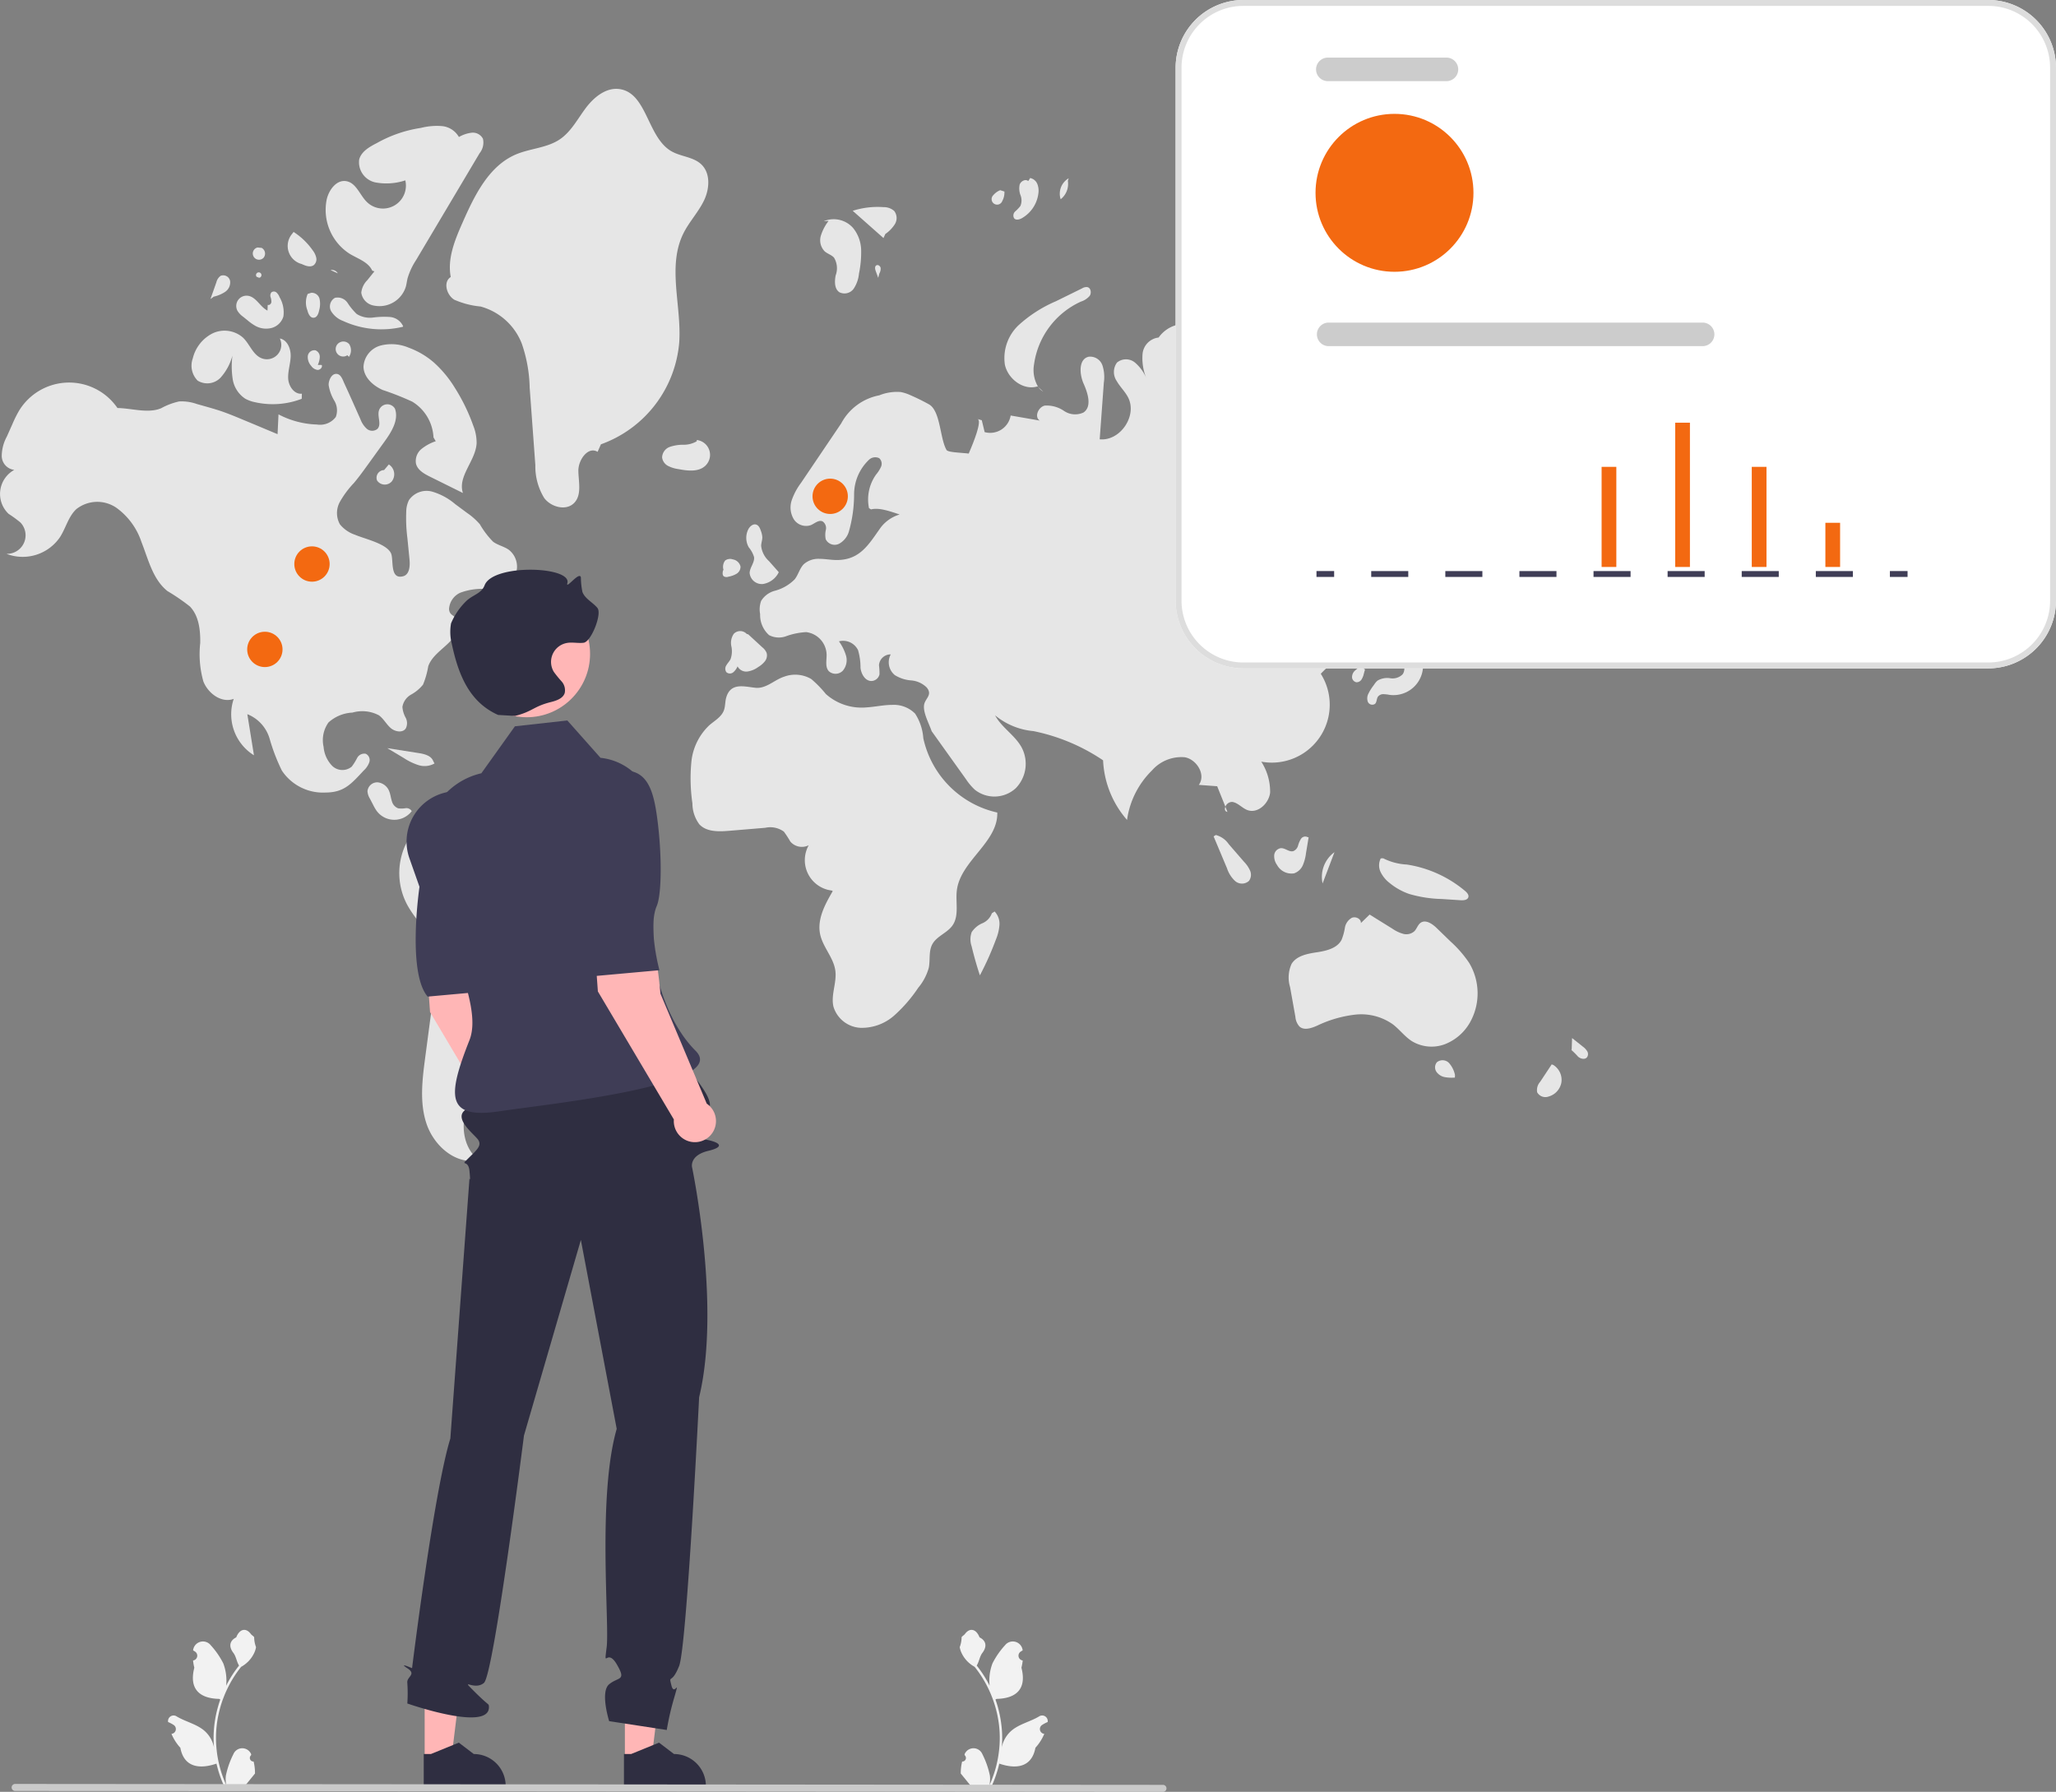 <svg xmlns="http://www.w3.org/2000/svg" width="270.786" height="235.999" viewBox="0 0 270.786 235.999">
  <rect x="0" y="0" width="270.786" height="235.999" fill="#808080" stroke="none"/>
  <g id="Login_svg" data-name="Login svg" transform="translate(0 0)">
    <path id="Path_5384" data-name="Path 5384" d="M577.134,716.61a.472.472,0,0,0,.342-.818l-.032-.128.013-.031a1.267,1.267,0,0,1,2.337.009,11.253,11.253,0,0,1,.988,2.816,3.748,3.748,0,0,1-.066,1.289,15.024,15.024,0,0,0,1.367-6.24,14.483,14.483,0,0,0-.09-1.618q-.074-.661-.207-1.312a15.2,15.2,0,0,0-3.014-6.441,4.045,4.045,0,0,1-1.682-1.745,3.086,3.086,0,0,1-.281-.843,3.809,3.809,0,0,0,.247-1.313c.114-.173.318-.259.443-.428.62-.841,1.474-.694,1.92.448.953.481.962,1.278.377,2.045-.372.488-.423,1.148-.749,1.67.034.043.068.085.1.128a15.3,15.3,0,0,1,1.6,2.529,6.358,6.358,0,0,1,.38-2.954,10.648,10.648,0,0,1,1.644-2.373,1.305,1.305,0,0,1,2.325.641l0,.034q-.134.075-.262.16a.64.64,0,0,0,.258,1.164l.013,0a6.364,6.364,0,0,1-.168.952c.769,2.976-.892,4.059-3.264,4.108-.052.027-.1.054-.156.079a15.607,15.607,0,0,1,.84,3.955,14.808,14.808,0,0,1-.011,2.391l0-.028a3.913,3.913,0,0,1,1.336-2.26c1.028-.844,2.48-1.155,3.589-1.834a.734.734,0,0,1,1.125.714l0,.03a4.3,4.3,0,0,0-.482.232q-.134.075-.262.16a.64.64,0,0,0,.258,1.164l.013,0,.027,0a6.372,6.372,0,0,1-1.172,1.835c-.481,2.6-2.548,2.844-4.758,2.088h0a15.607,15.607,0,0,1-1.049,3.061h-3.746c-.013-.042-.026-.085-.038-.126a4.253,4.253,0,0,0,1.036-.062l-.834-1.026-.018-.02-.424-.522h0a6.232,6.232,0,0,1,.183-1.588Z" transform="translate(-450.409 -484.606)" fill="#f2f2f2"/>
    <path id="Path_5385" data-name="Path 5385" d="M319.181,716.61a.472.472,0,0,1-.342-.818l.032-.128-.013-.031a1.267,1.267,0,0,0-2.337.009,11.25,11.25,0,0,0-.989,2.816,3.747,3.747,0,0,0,.066,1.289,15.025,15.025,0,0,1-1.367-6.24,14.505,14.505,0,0,1,.09-1.618q.074-.661.207-1.312a15.2,15.2,0,0,1,3.014-6.441,4.045,4.045,0,0,0,1.682-1.745,3.085,3.085,0,0,0,.281-.843,3.807,3.807,0,0,1-.247-1.313c-.114-.173-.318-.259-.443-.428-.62-.841-1.474-.694-1.92.448-.952.481-.962,1.278-.377,2.045.372.488.423,1.148.749,1.67-.034.043-.068.085-.1.128a15.293,15.293,0,0,0-1.6,2.529,6.359,6.359,0,0,0-.38-2.954,10.651,10.651,0,0,0-1.644-2.373,1.305,1.305,0,0,0-2.325.641l0,.034q.134.075.262.16a.64.64,0,0,1-.258,1.164l-.013,0a6.376,6.376,0,0,0,.168.952c-.769,2.976.892,4.059,3.264,4.108.052.027.1.054.156.079a15.613,15.613,0,0,0-.84,3.955,14.8,14.8,0,0,0,.011,2.391l0-.028a3.913,3.913,0,0,0-1.336-2.26c-1.028-.844-2.48-1.155-3.589-1.834a.734.734,0,0,0-1.125.714l0,.03a4.312,4.312,0,0,1,.482.232q.134.075.262.16a.64.64,0,0,1-.258,1.164l-.013,0-.027,0a6.371,6.371,0,0,0,1.172,1.835c.481,2.6,2.548,2.844,4.758,2.088h0a15.609,15.609,0,0,0,1.049,3.061h3.746c.013-.042.026-.085.038-.126a4.256,4.256,0,0,1-1.036-.062l.834-1.026.017-.02.424-.522h0a6.236,6.236,0,0,0-.183-1.588Z" transform="translate(-285.783 -484.606)" fill="#f2f2f2"/>
    <path id="Path_5386" data-name="Path 5386" d="M433.681,194.921c.758-1.526,1.969-2.793,2.71-4.327s.885-3.587-.349-4.761c-1.048-1-2.69-1.011-3.943-1.733-3.193-1.84-3.189-7.684-6.84-8.188-1.775-.246-3.381,1.086-4.454,2.521s-1.928,3.11-3.416,4.109c-1.684,1.13-3.862,1.18-5.733,1.965-3.586,1.505-5.466,5.376-7.038,8.934-1.013,2.292-2.049,4.764-1.579,7.225-1.021.636-.566,2.345.453,2.983a11.109,11.109,0,0,0,3.471.9,8.11,8.11,0,0,1,5.43,4.881,18.854,18.854,0,0,1,1.04,5.793l.748,10.23a7.95,7.95,0,0,0,1.18,4.338c.923,1.209,2.923,1.715,3.961.6.992-1.063.545-2.745.525-4.2s1.294-3.264,2.533-2.5l.437-.991a15.641,15.641,0,0,0,10.316-13.449C433.45,204.426,431.529,199.252,433.681,194.921Z" transform="translate(-343.673 -164.181)" fill="#e6e6e6"/>
    <path id="Path_5387" data-name="Path 5387" d="M481.435,298.538a1.97,1.97,0,0,0-1.13-3.39l0,.164a3.387,3.387,0,0,1-1.757.462,5.32,5.32,0,0,0-1.808.286,1.524,1.524,0,0,0-1,1.4,1.48,1.48,0,0,0,.8,1.111,4.371,4.371,0,0,0,1.357.412C479.113,299.213,480.536,299.386,481.435,298.538Z" transform="translate(-388.536 -237.197)" fill="#e6e6e6"/>
    <path id="Path_5388" data-name="Path 5388" d="M544.765,219.556a4.476,4.476,0,0,0,1.269-1.315,1.526,1.526,0,0,0-.1-1.722,2.045,2.045,0,0,0-1.384-.5,10.764,10.764,0,0,0-4.078.481l4.053,3.591Z" transform="translate(-428.165 -188.736)" fill="#e6e6e6"/>
    <path id="Path_5389" data-name="Path 5389" d="M531.238,225.224a2.694,2.694,0,0,1,.217,2.336c-.155.8-.174,1.8.513,2.232a1.491,1.491,0,0,0,1.866-.485,4.3,4.3,0,0,0,.69-1.975,13.8,13.8,0,0,0,.288-3.117,4.8,4.8,0,0,0-1.058-2.893,3.407,3.407,0,0,0-3.861-.9l.628-.031a6.128,6.128,0,0,0-1.021,1.96,2.081,2.081,0,0,0,.516,2.049C530.388,224.722,530.907,224.858,531.238,225.224Z" transform="translate(-421.394 -191.291)" fill="#e6e6e6"/>
    <path id="Path_5390" data-name="Path 5390" d="M611.857,206.6l.111-.344a2.353,2.353,0,0,0-1.058,2.766A2.571,2.571,0,0,0,611.857,206.6Z" transform="translate(-471.215 -182.779)" fill="#e6e6e6"/>
    <path id="Path_5391" data-name="Path 5391" d="M596.141,211.472a4.372,4.372,0,0,0,2.185-3.27,2.4,2.4,0,0,0-.141-1.249,1.291,1.291,0,0,0-.94-.776l-.254.4c-.365-.314-.977.009-1.13.465a2.489,2.489,0,0,0,.118,1.416,1.866,1.866,0,0,1-.022,1.4,5.05,5.05,0,0,1-.688.723.72.72,0,0,0-.131.906C595.376,211.763,595.824,211.648,596.141,211.472Z" transform="translate(-461.566 -182.729)" fill="#e6e6e6"/>
    <path id="Path_5392" data-name="Path 5392" d="M589.027,211.766a2.38,2.38,0,0,0,.3-1.284l-.556-.174a2.374,2.374,0,0,0-.918.664.724.724,0,1,0,1.178.794Z" transform="translate(-457.039 -185.258)" fill="#e6e6e6"/>
    <path id="Path_5393" data-name="Path 5393" d="M661.286,206.814l.151.128c.044-.009.086-.026.132-.032Z" transform="translate(-502.127 -183.119)" fill="#e6e6e6"/>
    <path id="Path_5394" data-name="Path 5394" d="M657.706,211.895l1.531-1.239a2.554,2.554,0,0,0,.68-.715,1.73,1.73,0,0,0-.123-1.665,4.581,4.581,0,0,0-1.047-1.132A1.893,1.893,0,0,0,657.3,209.2c.092.585.46,1.211.16,1.722-.117.2-.318.334-.453.522s-.178.486.007.624C657.222,212.221,657.506,212.056,657.706,211.895Z" transform="translate(-499.438 -183.321)" fill="#e6e6e6"/>
    <path id="Path_5395" data-name="Path 5395" d="M660.844,222.2a1.325,1.325,0,0,0,1.025-.4,9.051,9.051,0,0,0,1.772-1.946l-3.445,1.091.358.419C660.235,221.57,660.471,222.131,660.844,222.2Z" transform="translate(-501.46 -191.101)" fill="#e6e6e6"/>
    <path id="Path_5396" data-name="Path 5396" d="M670.109,227.636a.88.88,0,0,0,.909.555,1.314,1.314,0,0,0,.937-.6,1.746,1.746,0,0,0-1.372-2.724l.317.484C670.98,226.178,669.857,226.845,670.109,227.636Z" transform="translate(-507.506 -194.171)" fill="#e6e6e6"/>
    <path id="Path_5397" data-name="Path 5397" d="M726.756,250.918a1.791,1.791,0,0,0,2.149-.005,1.917,1.917,0,0,0,.115-2.809l-.587.327a1.493,1.493,0,0,0-2.034.4,1.628,1.628,0,0,0,.356,2.082Z" transform="translate(-541.85 -208.397)" fill="#e6e6e6"/>
    <path id="Path_5398" data-name="Path 5398" d="M742.149,254.445a1.738,1.738,0,0,0,1.192-1.211l-1.14-.15a2.525,2.525,0,0,0-1.078-.471.865.865,0,0,0-.939.553.937.937,0,0,0,.32.856A1.737,1.737,0,0,0,742.149,254.445Z" transform="translate(-550.423 -211.152)" fill="#e6e6e6"/>
    <path id="Path_5399" data-name="Path 5399" d="M733.126,262.29a.983.983,0,0,0,.657.824,1.065,1.065,0,0,0,1.182-.183.653.653,0,0,0-.237-1.035l-.855-.156C733.543,261.569,733.121,261.918,733.126,262.29Z" transform="translate(-546.109 -216.718)" fill="#e6e6e6"/>
    <path id="Path_5400" data-name="Path 5400" d="M604.138,277.78l-.662-.6A2.166,2.166,0,0,0,604.138,277.78Z" transform="translate(-466.735 -226.195)" fill="#e6e6e6"/>
    <path id="Path_5401" data-name="Path 5401" d="M591.992,253.427c.407,1.892,2.445,3.434,4.3,2.865l.1.089a4.337,4.337,0,0,1-.551-3.036A10.693,10.693,0,0,1,602,245.127a2.545,2.545,0,0,0,1.158-.754c.264-.386.165-1.047-.289-1.156a1.082,1.082,0,0,0-.705.163l-3.438,1.692a17.579,17.579,0,0,0-4.872,3.107A5.954,5.954,0,0,0,591.992,253.427Z" transform="translate(-459.645 -205.401)" fill="#e6e6e6"/>
    <path id="Path_5402" data-name="Path 5402" d="M410.727,426.961a42.219,42.219,0,0,0-10.424-5.447,13.722,13.722,0,0,0-7.11-.969,8.463,8.463,0,0,0-5.987,4.78,8.864,8.864,0,0,0,.29,7.683c1.1,2.054,2.994,3.69,3.629,5.93a11.607,11.607,0,0,1,.019,4.674l-1.263,9.54c-.383,2.9-.757,5.908.16,8.681s3.533,5.217,6.438,4.923l.576-.043c-1.922-1.307-2.461-4.013-1.889-6.266a17.2,17.2,0,0,1,3.443-6l12.626-16.395c1.7-2.211,3.5-4.944,2.6-7.583A7.775,7.775,0,0,0,410.727,426.961Z" transform="translate(-333.88 -313.871)" fill="#e6e6e6"/>
    <path id="Path_5403" data-name="Path 5403" d="M299.024,322.724a1.066,1.066,0,0,0-1.127.55,7.557,7.557,0,0,1-.711,1.143,1.927,1.927,0,0,1-2.557-.08,4.06,4.06,0,0,1-1.151-2.515,4.014,4.014,0,0,1,.644-3.22,5.041,5.041,0,0,1,3.156-1.3,4.659,4.659,0,0,1,3.487.359c.612.445.969,1.162,1.536,1.663s1.576.691,2,.066a1.537,1.537,0,0,0-.02-1.424,3.486,3.486,0,0,1-.423-1.41A2.281,2.281,0,0,1,305,314.931a5.266,5.266,0,0,0,1.572-1.311,11.235,11.235,0,0,0,.69-2.427c.684-1.929,3.124-2.787,3.835-4.706a1.815,1.815,0,0,0,.054-1.272c-.3-.764-1.1-.614-1.151-1.549a2.515,2.515,0,0,1,1.456-2.143,8.157,8.157,0,0,1,3.426-.5,4.91,4.91,0,0,0,3.272-.977,2.82,2.82,0,0,0-.3-4.2c-.636-.44-1.441-.592-2.06-1.056a11.427,11.427,0,0,1-1.737-2.292,8.814,8.814,0,0,0-1.7-1.506l-1.546-1.147a8.244,8.244,0,0,0-3.036-1.647,2.814,2.814,0,0,0-3.052,1.114,3.443,3.443,0,0,0-.358,1.449,20.865,20.865,0,0,0,.148,3.55l.281,2.842c.084.849-.006,1.969-.831,2.189-1.829.489-1.212-2.215-1.617-3.044-.621-1.268-3.473-1.877-4.693-2.405a4.373,4.373,0,0,1-2.025-1.385,3.052,3.052,0,0,1-.006-2.961,12.475,12.475,0,0,1,1.844-2.479c.677-.806,1.294-1.661,1.91-2.516l2.143-2.972c.916-1.271,1.879-2.821,1.359-4.3a1.157,1.157,0,0,0-2.116.255c-.228.8.38,1.816-.2,2.407a1.091,1.091,0,0,1-1.4-.026,3.181,3.181,0,0,1-.837-1.266c-.705-1.567-1.392-3.144-2.116-4.7-.229-.493-.468-1.337-1.161-1.253-.6.072-.927.95-.906,1.459a5.675,5.675,0,0,0,.753,2.076,2.471,2.471,0,0,1,.188,2.137,2.589,2.589,0,0,1-2.476.992,11.611,11.611,0,0,1-5.069-1.338l-.123,2.609-3.738-1.565-.726-.3c-1.051-.44-2.1-.88-3.186-1.238-.614-.2-1.237-.378-1.86-.554l-1.135-.32a5.958,5.958,0,0,0-2.33-.332,8.868,8.868,0,0,0-2.341.884c-1.715.744-3.933,0-5.771-.018a7.716,7.716,0,0,0-12.963.359,15.441,15.441,0,0,0-.862,1.732l-.748,1.676a5.425,5.425,0,0,0-.668,2.578,1.863,1.863,0,0,0,1.655,1.8,3.614,3.614,0,0,0-.76,5.784,16.933,16.933,0,0,1,1.556,1.136,2.44,2.44,0,0,1-1.833,4.137,5.942,5.942,0,0,0,7.063-2.212c.768-1.2,1.1-2.706,2.148-3.679a4.447,4.447,0,0,1,5.268-.175,9.091,9.091,0,0,1,3.3,4.495c.91,2.3,1.493,4.937,3.433,6.479a26.761,26.761,0,0,1,2.955,2.029c1.181,1.232,1.385,3.09,1.358,4.8a13.253,13.253,0,0,0,.411,5.065c.621,1.589,2.4,2.9,4,2.3a6.363,6.363,0,0,0,2.664,7.432l-.873-5.415a4.963,4.963,0,0,1,2.934,3.221,25.069,25.069,0,0,0,1.617,4.211,6.5,6.5,0,0,0,5.767,2.888c2.466-.008,3.4-1.184,5.028-2.916a2.652,2.652,0,0,0,.721-1.083A.911.911,0,0,0,299.024,322.724Z" transform="translate(-250.858 -223.449)" fill="#e6e6e6"/>
    <path id="Path_5404" data-name="Path 5404" d="M386.545,400.457l-4.136-.65,2.168,1.3a7.842,7.842,0,0,0,1.947.938,2.645,2.645,0,0,0,2.095-.221l-.176-.337C388.164,400.788,387.292,400.574,386.545,400.457Z" transform="translate(-331.396 -301.271)" fill="#e6e6e6"/>
    <path id="Path_5405" data-name="Path 5405" d="M381.478,415.229l.01-.024a.809.809,0,0,0-.822-.381,3.006,3.006,0,0,1-.961.016,1.364,1.364,0,0,1-.827-.94c-.137-.412-.178-.853-.334-1.259a1.847,1.847,0,0,0-1.493-1.218,1.29,1.29,0,0,0-1.388,1.165,2.155,2.155,0,0,0,.322.979l.446.858a5.77,5.77,0,0,0,.431.738,2.882,2.882,0,0,0,4.616.066Z" transform="translate(-327.265 -308.38)" fill="#e6e6e6"/>
    <path id="Path_5406" data-name="Path 5406" d="M364.74,205.369c1.05.619,2.364,1.045,2.863,2.157l.288.093-.942,1.17a2.715,2.715,0,0,0-.787,1.637,2,2,0,0,0,1.66,1.7,3.638,3.638,0,0,0,4.205-2.479c.1-.359.139-.732.225-1.094a8.9,8.9,0,0,1,1.127-2.421l8.362-14.068a2.239,2.239,0,0,0,.444-1.91,1.5,1.5,0,0,0-1.481-.795,4.4,4.4,0,0,0-1.686.567,2.872,2.872,0,0,0-2.247-1.44,8.481,8.481,0,0,0-2.757.24,16.975,16.975,0,0,0-5.785,1.987c-.98.5-2.059,1.108-2.344,2.169a2.716,2.716,0,0,0,2.076,3.01,7.9,7.9,0,0,0,4-.256,3.025,3.025,0,0,1-5.056,2.854c-.942-.917-1.4-2.509-2.7-2.746s-2.313,1.139-2.6,2.418a6.871,6.871,0,0,0,3.13,7.21Z" transform="translate(-318.578 -171.88)" fill="#e6e6e6"/>
    <path id="Path_5407" data-name="Path 5407" d="M388.768,273.306a24.719,24.719,0,0,0-2.432-4.99,14.909,14.909,0,0,0-2.764-3.331,10.68,10.68,0,0,0-3.343-1.958,5.779,5.779,0,0,0-3.714-.25,3.06,3.06,0,0,0-2.2,2.773c.027,1.4,1.249,2.49,2.524,3.064a37.626,37.626,0,0,1,3.894,1.537,5.836,5.836,0,0,1,2.8,4.711l.3.5a6.051,6.051,0,0,0-1.889,1.028,2.054,2.054,0,0,0-.717,1.93c.21.846,1.074,1.332,1.855,1.719l4.33,2.145c-.735-2.192,1.671-4.231,1.8-6.539A6.046,6.046,0,0,0,388.768,273.306Z" transform="translate(-326.44 -217.252)" fill="#e6e6e6"/>
    <path id="Path_5408" data-name="Path 5408" d="M316.75,264.6a2.42,2.42,0,0,0,3.024-.4,7.06,7.06,0,0,0,1.557-2.9,11.2,11.2,0,0,0,.037,3.119,3.778,3.778,0,0,0,1.644,2.555,4.429,4.429,0,0,0,1.265.461,10.652,10.652,0,0,0,6.18-.442l.018-.674c-.99.113-1.739-.973-1.8-1.967s.3-1.969.327-2.965-.448-2.16-1.429-2.337a1.9,1.9,0,0,1-2.411,2.6c-1.135-.461-1.547-1.844-2.424-2.7a3.679,3.679,0,0,0-4.037-.568,5.007,5.007,0,0,0-2.595,3.3A2.8,2.8,0,0,0,316.75,264.6Z" transform="translate(-290.718 -214.468)" fill="#e6e6e6"/>
    <path id="Path_5409" data-name="Path 5409" d="M372.532,250.57l.041-.066a2.092,2.092,0,0,0-1.742-1.225,11.319,11.319,0,0,0-2.235.074,3.241,3.241,0,0,1-2.143-.472,8.2,8.2,0,0,1-1.206-1.468,1.57,1.57,0,0,0-1.657-.656,1.3,1.3,0,0,0-.5,1.764,3.119,3.119,0,0,0,1.569,1.28,12.1,12.1,0,0,0,7.874.769Z" transform="translate(-319.476 -207.53)" fill="#e6e6e6"/>
    <path id="Path_5410" data-name="Path 5410" d="M365.35,261.874a.983.983,0,0,0,1.1,1.631l.216.213a1.535,1.535,0,0,0,.038-1.664,1.02,1.02,0,0,0-1.35-.18Z" transform="translate(-320.705 -216.718)" fill="#e6e6e6"/>
    <path id="Path_5411" data-name="Path 5411" d="M356.968,265.535a.91.91,0,0,0-.568-.859.872.872,0,0,0-1.012.749,1.739,1.739,0,0,0,.455,1.308,1.2,1.2,0,0,0,.833.523c.338.011.683-.343.546-.652l-.517-.01a2.668,2.668,0,0,0,.262-1.059Z" transform="translate(-314.85 -218.535)" fill="#e6e6e6"/>
    <path id="Path_5412" data-name="Path 5412" d="M332,248.035l.569.461a6.828,6.828,0,0,0,1.061.753,2.905,2.905,0,0,0,2.161.264,2.224,2.224,0,0,0,1.521-1.5,3.945,3.945,0,0,0-.505-2.55,1.547,1.547,0,0,0-.4-.607.53.53,0,0,0-.671-.026.664.664,0,0,0-.108.638,1.739,1.739,0,0,1,.1.665c-.036.223-.27.434-.477.342l-.033.76c-.985-.5-1.506-1.826-2.6-1.956a1.353,1.353,0,0,0-1.352,1.986,2.719,2.719,0,0,0,.73.771Z" transform="translate(-299.988 -206.327)" fill="#e6e6e6"/>
    <path id="Path_5413" data-name="Path 5413" d="M324.279,241.387a1.5,1.5,0,0,0,.64-1.43.923.923,0,0,0-1.252-.668,1.485,1.485,0,0,0-.558.857l-.779,2.2.436-.318A4.414,4.414,0,0,0,324.279,241.387Z" transform="translate(-294.614 -202.958)" fill="#e6e6e6"/>
    <path id="Path_5414" data-name="Path 5414" d="M338.145,231.1a.859.859,0,0,0-.265-1.289l-.546-.051a.819.819,0,1,0,.811,1.34Z" transform="translate(-303.421 -197.165)" fill="#e6e6e6"/>
    <path id="Path_5415" data-name="Path 5415" d="M350.568,228.71c.509.244,1.154.476,1.6.126a1.007,1.007,0,0,0,.308-.96,2.441,2.441,0,0,0-.45-.949,9.113,9.113,0,0,0-2.534-2.447l-.246.32a2.459,2.459,0,0,0,1.325,3.91Z" transform="translate(-310.824 -193.934)" fill="#e6e6e6"/>
    <path id="Path_5416" data-name="Path 5416" d="M363.132,237.408l.952.431A.893.893,0,0,0,363.132,237.408Z" transform="translate(-319.594 -201.838)" fill="#e6e6e6"/>
    <path id="Path_5417" data-name="Path 5417" d="M355.437,245.156l-.45.148a2.838,2.838,0,0,0-.039,2.147c.112.452.355,1.007.82.987s.653-.568.739-1.013a3.058,3.058,0,0,0,.043-1.481,1.05,1.05,0,0,0-1.114-.788Z" transform="translate(-314.465 -206.589)" fill="#e6e6e6"/>
    <path id="Path_5418" data-name="Path 5418" d="M337.888,238.792l.333.134a.358.358,0,1,0-.333-.134Z" transform="translate(-304.092 -202.341)" fill="#e6e6e6"/>
    <path id="Path_5419" data-name="Path 5419" d="M379.735,304.191a1.012,1.012,0,0,0-.926,1.364,1.222,1.222,0,0,0,1.954.114,1.533,1.533,0,0,0-.4-2.219Z" transform="translate(-329.152 -242.28)" fill="#e6e6e6"/>
    <path id="Path_5420" data-name="Path 5420" d="M421.934,348.35a1.013,1.013,0,0,0-.71,1.268l.935.065.95-.477a1.013,1.013,0,0,0-1.174-.856Z" transform="translate(-355.133 -269.76)" fill="#e6e6e6"/>
    <path id="Path_5421" data-name="Path 5421" d="M412.039,350.545a1.932,1.932,0,0,0-.81,1.691,1.546,1.546,0,0,0,1.209,1.367,1.292,1.292,0,0,0,1.46-.99c.158-.967-.881-1.675-1.255-2.581Z" transform="translate(-349.037 -270.798)" fill="#e6e6e6"/>
    <path id="Path_5422" data-name="Path 5422" d="M505.343,328.106c.1.726-.555,1.362-.58,2.094a1.6,1.6,0,0,0,1.782,1.459,2.817,2.817,0,0,0,2.024-1.487l.019-.081-1.264-1.429a3.17,3.17,0,0,1-1.046-2.031c.01-.385.162-.758.153-1.143a2.769,2.769,0,0,0-.183-.808c-.114-.34-.269-.724-.61-.839-.426-.144-.856.233-1.059.634a2.51,2.51,0,0,0,.074,2.364A3.707,3.707,0,0,1,505.343,328.106Z" transform="translate(-406.031 -254.746)" fill="#e6e6e6"/>
    <path id="Path_5423" data-name="Path 5423" d="M496.454,337.838a.726.726,0,0,0,.605.039,3.167,3.167,0,0,0,1.065-.387,1.076,1.076,0,0,0,.521-.951,1.245,1.245,0,0,0-1.014-.941,1.09,1.09,0,0,0-1.014.155,1.376,1.376,0,0,0-.215,1.22l-.066.111C496.278,337.346,496.24,337.674,496.454,337.838Z" transform="translate(-401.115 -261.923)" fill="#e6e6e6"/>
    <path id="Path_5424" data-name="Path 5424" d="M667.207,420.4l-.273-.68C666.809,420.03,666.855,420.345,667.207,420.4Z" transform="translate(-505.546 -313.464)" fill="#e6e6e6"/>
    <path id="Path_5425" data-name="Path 5425" d="M625.172,262.086a12.526,12.526,0,0,1-2.624-3.573,5.79,5.79,0,0,0-4.381-3.29c-2.426-.4-4.906.233-7.361.106-3.933-.2-7.48-2.313-11.247-3.464a47.063,47.063,0,0,0-6.428-1.326l-3.753-.593A70.188,70.188,0,0,0,577,248.734c-1.2.025-2.864-.335-2.768-1.528.119-1.482,2.785-1.287,3.3-2.683.317-.863-.442-1.77-1.275-2.16a16.528,16.528,0,0,1-2.55-1.032c-.756-.524-1.17-1.739-.475-2.342l-5.776,2.961c-1.6.821-3.389,1.888-3.672,3.665a4.246,4.246,0,0,0-2.384,1.656,2.4,2.4,0,0,0-2.113,2.114,7.005,7.005,0,0,0,.467,3.184,5.418,5.418,0,0,0-1.5-2.025,1.857,1.857,0,0,0-2.337.025A2.1,2.1,0,0,0,555.88,253c.429.758,1.087,1.37,1.491,2.142,1.263,2.41-1.025,5.8-3.732,5.533l.545-7.464a4.994,4.994,0,0,0-.188-2.283,1.711,1.711,0,0,0-1.8-1.129c-1.353.3-1.237,2.284-.675,3.551s1.124,3.029-.025,3.8a2.6,2.6,0,0,1-2.549-.208,4.047,4.047,0,0,0-2.533-.706c-.876.187-1.426,1.525-.653,1.976l-3.849-.669a2.738,2.738,0,0,1-3.426,2.186l-.378-1.566-.563-.157c.589.164-.333,2.649-1.159,4.548-1.111-.13-2.735-.155-2.92-.474-.887-1.525-.782-5.157-2.323-6.014q-1.16-.645-2.378-1.176a5.577,5.577,0,0,0-1.342-.441,6.237,6.237,0,0,0-2.815.435,7.221,7.221,0,0,0-5.016,3.7l-5.294,7.835a8.4,8.4,0,0,0-1.226,2.3,3,3,0,0,0,.279,2.487,1.925,1.925,0,0,0,2.254.77c.511-.221,1.024-.723,1.531-.491a1.055,1.055,0,0,1,.44,1.1,2.939,2.939,0,0,0-.023,1.254,1.313,1.313,0,0,0,1.752.6,2.708,2.708,0,0,0,1.287-1.567,17.986,17.986,0,0,0,.7-4.968,6.294,6.294,0,0,1,1.928-4.5,1.2,1.2,0,0,1,1.381-.24.987.987,0,0,1,.243,1.121,4.389,4.389,0,0,1-.658,1.034,5.667,5.667,0,0,0-.932,4.423l.269.167c1.028-.267,2.4.211,3.769.669a4.906,4.906,0,0,0-2.493,1.715c-1.578,2.214-2.72,4.309-5.841,4.282-.74-.006-1.475-.153-2.215-.154a2.9,2.9,0,0,0-2.054.684c-.561.55-.735,1.387-1.215,2.008a5.738,5.738,0,0,1-2.651,1.521,3.023,3.023,0,0,0-1.771,1.319,3.268,3.268,0,0,0-.136,1.748,3.537,3.537,0,0,0,1.177,2.765,2.788,2.788,0,0,0,2.145.181,9.278,9.278,0,0,1,2.739-.577,3.065,3.065,0,0,1,2.695,2.981c.008.745-.21,1.6.284,2.159a1.32,1.32,0,0,0,1.866-.078,2.151,2.151,0,0,0,.405-1.974,6.347,6.347,0,0,0-.93-1.873,2.186,2.186,0,0,1,2.516,1.163,8.24,8.24,0,0,1,.325,2.35c.1.788.584,1.665,1.378,1.71a1.112,1.112,0,0,0,1.119-.878,8,8,0,0,0-.065-1.2,1.534,1.534,0,0,1,1.549-1.427,2.185,2.185,0,0,0,.536,2.729,4.745,4.745,0,0,0,2.156.7,3.27,3.27,0,0,1,2.041.927c.809.982-.181,1.425-.335,2.256-.189,1.021.664,2.529.991,3.506l4.517,6.318a7.649,7.649,0,0,0,1.181,1.4,4.152,4.152,0,0,0,5.361-.194,4.6,4.6,0,0,0,.781-5.405c-.881-1.6-2.626-2.6-3.488-4.21a9.2,9.2,0,0,0,5.05,2.077,25.467,25.467,0,0,1,9.175,3.848,12.794,12.794,0,0,0,3.155,7.853,11.309,11.309,0,0,1,3.281-6.516,5.151,5.151,0,0,1,4.336-1.739c1.591.3,2.8,2.333,1.836,3.637l2.419.18,1.085,2.7a.934.934,0,0,1,.911-.633c.755.114,1.285.816,2,1.076,1.354.489,2.8-.865,2.976-2.294a7.286,7.286,0,0,0-1.165-4.087,7.628,7.628,0,0,0,7.838-11.574,19.426,19.426,0,0,1,5.457-4.017c1.888-.933,3.953-1.573,5.6-2.881s2.807-3.581,2.014-5.531c-.561-1.378-1.967-2.313-2.388-3.74-.609-2.066,1.242-4.2,3.332-4.718s4.274.118,6.334.748a3.259,3.259,0,0,1,4.146-3.353l2.521-1.021c-.974,2.148-3.085,3.514-4.636,5.289s-2.476,4.666-.855,6.379l6.971-6.318,7.292-6.609-.348-1.023C620.5,263.893,622.973,263.171,625.172,262.086Z" transform="translate(-408.803 -202.817)" fill="#e6e6e6"/>
    <path id="Path_5426" data-name="Path 5426" d="M497.346,364.551a.8.8,0,0,0,0,.92.7.7,0,0,0,.9.012,2.054,2.054,0,0,0,.568-.787,1.28,1.28,0,0,0,1.3.682,3.2,3.2,0,0,0,1.436-.6,3.148,3.148,0,0,0,.872-.757,1.245,1.245,0,0,0,.219-1.1,1.889,1.889,0,0,0-.567-.732l-1.845-1.7-.208-.062a1.175,1.175,0,0,0-1.7-.018,2.1,2.1,0,0,0-.325,1.636,3.1,3.1,0,0,1-.1,1.691C497.755,364.032,497.508,364.265,497.346,364.551Z" transform="translate(-401.674 -276.936)" fill="#e6e6e6"/>
    <path id="Path_5427" data-name="Path 5427" d="M525.784,393.029a12.822,12.822,0,0,1-9.743-9.793,6.809,6.809,0,0,0-1.08-3.235,3.946,3.946,0,0,0-3.029-1.15c-1.115,0-2.213.257-3.326.326a7.072,7.072,0,0,1-5.4-1.758,14.591,14.591,0,0,0-1.927-1.977,4.185,4.185,0,0,0-3.583-.3c-1.312.432-2.362,1.616-3.8,1.453-1.492-.169-3.221-.7-3.806,1.268-.168.566-.111,1.186-.324,1.737-.329.848-1.2,1.326-1.892,1.919a7.663,7.663,0,0,0-2.378,4.822,22.782,22.782,0,0,0,.136,5.481,4.638,4.638,0,0,0,.916,2.762c.941,1.006,2.52.967,3.893.854l4.786-.4a3.053,3.053,0,0,1,2.452.507,13.585,13.585,0,0,1,.845,1.3,1.989,1.989,0,0,0,2.427.489,4.028,4.028,0,0,0,3.039,5.969l.123.078c-1.021,1.749-2.081,3.713-1.657,5.693.363,1.7,1.769,3.06,2,4.781.211,1.579-.613,3.194-.248,4.745a3.928,3.928,0,0,0,3.564,2.783,6.44,6.44,0,0,0,4.437-1.621,19.13,19.13,0,0,0,3.16-3.648,7.053,7.053,0,0,0,1.389-2.619c.214-1.038-.034-2.189.471-3.121.582-1.075,1.964-1.478,2.662-2.482.9-1.3.371-3.071.571-4.641C520.958,399.367,525.9,396.945,525.784,393.029Z" transform="translate(-394.437 -286.013)" fill="#e6e6e6"/>
    <path id="Path_5428" data-name="Path 5428" d="M583.268,455.514a2.264,2.264,0,0,1-1.245,1.312A3.157,3.157,0,0,0,580.611,458a2.787,2.787,0,0,0-.006,1.87q.461,1.933,1.086,3.821a38.915,38.915,0,0,0,2.112-4.726,6.211,6.211,0,0,0,.463-1.895,2.343,2.343,0,0,0-.637-1.791Z" transform="translate(-452.634 -335.231)" fill="#e6e6e6"/>
    <path id="Path_5429" data-name="Path 5429" d="M667.07,432.86l-2.036-2.35a2.953,2.953,0,0,0-1.7-1.2l-.289.185,1.765,4.2a3.99,3.99,0,0,0,1.066,1.676,1.371,1.371,0,0,0,1.82-.012,1.35,1.35,0,0,0,.16-1.339,3.977,3.977,0,0,0-.789-1.166Z" transform="translate(-503.206 -319.335)" fill="#e6e6e6"/>
    <path id="Path_5430" data-name="Path 5430" d="M686.233,434.671a1.95,1.95,0,0,0,1.153-1.075,5.78,5.78,0,0,0,.413-1.566l.348-2.1-.152-.039a.676.676,0,0,0-.857.238,3.353,3.353,0,0,0-.384.9,1.086,1.086,0,0,1-.62.713c-.545.164-1.06-.413-1.629-.39a1.024,1.024,0,0,0-.89.913,1.985,1.985,0,0,0,.372,1.3A2.164,2.164,0,0,0,686.233,434.671Z" transform="translate(-515.795 -319.646)" fill="#e6e6e6"/>
    <path id="Path_5431" data-name="Path 5431" d="M699.9,439.255l1.564-4.118a4.017,4.017,0,0,0-1.564,4.118Z" transform="translate(-525.707 -322.901)" fill="#e6e6e6"/>
    <path id="Path_5432" data-name="Path 5432" d="M719.779,437.2l-.316.013a2.04,2.04,0,0,0-.017,1.806,4.07,4.07,0,0,0,1.18,1.434,8.286,8.286,0,0,0,2.6,1.453,16.563,16.563,0,0,0,4.276.659l2.483.163c.394.026.9-.024,1.014-.4.091-.314-.177-.608-.426-.819a15.6,15.6,0,0,0-7.674-3.483A7.711,7.711,0,0,1,719.779,437.2Z" transform="translate(-537.61 -324.161)" fill="#e6e6e6"/>
    <path id="Path_5433" data-name="Path 5433" d="M709.822,459.84l-1.786-1.732c-.579-.561-1.446-1.156-2.11-.7-.381.263-.5.777-.822,1.11a1.588,1.588,0,0,1-1.473.351,4.685,4.685,0,0,1-1.422-.674l-1.477-.917-1.529-.949-1.15,1.118c.05-.55-.684-.908-1.191-.69a1.84,1.84,0,0,0-.916,1.31,7.156,7.156,0,0,1-.44,1.593c-.584,1.118-2,1.449-3.25,1.637s-2.661.451-3.329,1.521a4.348,4.348,0,0,0-.2,3.07l.7,3.913a2.139,2.139,0,0,0,.54,1.278c.618.545,1.575.214,2.328-.119a15.744,15.744,0,0,1,5-1.45,7.222,7.222,0,0,1,4.958,1.27c.894.681,1.576,1.623,2.523,2.228a5.005,5.005,0,0,0,4.378.382,6.518,6.518,0,0,0,3.329-2.969,7.8,7.8,0,0,0-.168-7.721A15.311,15.311,0,0,0,709.822,459.84Z" transform="translate(-518.816 -335.876)" fill="#e6e6e6"/>
    <path id="Path_5434" data-name="Path 5434" d="M738.5,506.063a1.052,1.052,0,0,0-.067,1.247,1.723,1.723,0,0,0,1.1.709,5.114,5.114,0,0,0,1.338.061l.014-.334a3.429,3.429,0,0,0-.784-1.58A1.18,1.18,0,0,0,738.5,506.063Z" transform="translate(-549.254 -366.157)" fill="#e6e6e6"/>
    <path id="Path_5435" data-name="Path 5435" d="M774.977,507.286l-.213-.078-1.524,2.3a1.631,1.631,0,0,0-.392,1.372,1.233,1.233,0,0,0,1.494.567,2.356,2.356,0,0,0,1.7-1.87A2.314,2.314,0,0,0,774.977,507.286Z" transform="translate(-570.396 -367.023)" fill="#e6e6e6"/>
    <path id="Path_5436" data-name="Path 5436" d="M786.016,499.383l-1.4-1.115q-.028.776-.056,1.552H784.5a10.291,10.291,0,0,1,.914.909c.328.279.879.407,1.16.08a.733.733,0,0,0,.03-.809A2.154,2.154,0,0,0,786.016,499.383Z" transform="translate(-577.563 -361.55)" fill="#e6e6e6"/>
    <path id="Path_5437" data-name="Path 5437" d="M718.268,369.873a2.5,2.5,0,0,0-1.7.318,2.272,2.272,0,0,0-.391.456l-.161.225a6.186,6.186,0,0,0-.626,1.007,1.329,1.329,0,0,0-.085,1.1.637.637,0,0,0,.94.27c.252-.233.193-.656.383-.941a.879.879,0,0,1,.708-.339,4.654,4.654,0,0,1,.809.091,3.9,3.9,0,0,0,3.818-5.964l-.047-.145a1.742,1.742,0,0,0-1.767,1.362c-.132.686.147,1.482-.268,2.043A1.873,1.873,0,0,1,718.268,369.873Z" transform="translate(-535.151 -280.544)" fill="#e6e6e6"/>
    <path id="Path_5438" data-name="Path 5438" d="M733.593,357.307l-.09-.008a4.55,4.55,0,0,0-1.492.556.691.691,0,0,0-.34.345.5.5,0,0,0,.119.462,1.481,1.481,0,0,0,.4.3,2.355,2.355,0,0,0,.719.322.8.8,0,0,0,.734-.19,1.061,1.061,0,0,0,.172-.879A4.617,4.617,0,0,0,733.593,357.307Z" transform="translate(-545.209 -275.247)" fill="#e6e6e6"/>
    <path id="Path_5439" data-name="Path 5439" d="M711.293,373.837a2.266,2.266,0,0,0,.3-.734l.165-.606-.587-.356a3.4,3.4,0,0,0-.768.547,1.145,1.145,0,0,0-.352.848.7.7,0,0,0,.576.654A.769.769,0,0,0,711.293,373.837Z" transform="translate(-531.979 -284.334)" fill="#e6e6e6"/>
    <path id="Path_5440" data-name="Path 5440" d="M548.227,235.783c-.232.145-.166.494-.072.751l.324.884.151-.572a1.216,1.216,0,0,0,.167-.738C548.745,235.857,548.445,235.647,548.227,235.783Z" transform="translate(-432.814 -200.828)" fill="#e6e6e6"/>
    <path id="Path_5441" data-name="Path 5441" d="M757.171,233.739h-98.11a8.929,8.929,0,0,1-8.919-8.919V154.63a8.929,8.929,0,0,1,8.919-8.919h98.11a8.929,8.929,0,0,1,8.919,8.919v70.19a8.929,8.929,0,0,1-8.919,8.919Z" transform="translate(-495.305 -145.711)" fill="#fff"/>
    <path id="Path_5442" data-name="Path 5442" d="M757.171,233.739h-98.11a8.929,8.929,0,0,1-8.919-8.919V154.63a8.929,8.929,0,0,1,8.919-8.919h98.11a8.929,8.929,0,0,1,8.919,8.919v70.19a8.929,8.929,0,0,1-8.919,8.919Zm-98.11-87.252a8.153,8.153,0,0,0-8.143,8.144v70.19a8.153,8.153,0,0,0,8.143,8.144h98.11a8.153,8.153,0,0,0,8.143-8.144V154.63a8.153,8.153,0,0,0-8.143-8.144Z" transform="translate(-495.305 -145.711)" fill="#ddd"/>
    <path id="Path_5443" data-name="Path 5443" d="M715.039,168.372H699.527a1.551,1.551,0,1,1,0-3.1h15.511a1.551,1.551,0,1,1,0,3.1Z" transform="translate(-524.589 -157.685)" fill="#ccc"/>
    <path id="Path_5444" data-name="Path 5444" d="M748.776,258.372H699.527a1.551,1.551,0,0,1,0-3.1h49.249a1.551,1.551,0,1,1,0,3.1Z" transform="translate(-524.589 -212.784)" fill="#ccc"/>
    <circle id="Ellipse_233" data-name="Ellipse 233" cx="10.4" cy="10.4" r="10.4" transform="translate(173.262 14.996)" fill="#f36911"/>
    <rect id="Rectangle_2158" data-name="Rectangle 2158" width="2.327" height="0.776" transform="translate(173.387 75.21)" fill="#3f3d56"/>
    <path id="Path_5445" data-name="Path 5445" d="M780,340.433h-4.88v-.776H780Zm-9.76,0h-4.88v-.776h4.88Zm-9.759,0H755.6v-.776h4.88Zm-9.759,0h-4.88v-.776h4.88Zm-9.76,0h-4.88v-.776h4.88Zm-9.759,0h-4.88v-.776h4.88Zm-9.76,0h-4.88v-.776h4.88Z" transform="translate(-535.967 -264.447)" fill="#3f3d56"/>
    <rect id="Rectangle_2159" data-name="Rectangle 2159" width="2.327" height="0.776" transform="translate(248.909 75.21)" fill="#3f3d56"/>
    <rect id="Rectangle_2160" data-name="Rectangle 2160" width="1.939" height="13.185" transform="translate(210.94 61.487)" fill="#f36911"/>
    <rect id="Rectangle_2161" data-name="Rectangle 2161" width="1.939" height="13.185" transform="translate(230.717 61.487)" fill="#f36911"/>
    <rect id="Rectangle_2162" data-name="Rectangle 2162" width="1.939" height="5.817" transform="translate(240.412 68.855)" fill="#f36911"/>
    <rect id="Rectangle_2163" data-name="Rectangle 2163" width="1.939" height="19.002" transform="translate(220.634 55.671)" fill="#f36911"/>
    <circle id="Ellipse_234" data-name="Ellipse 234" cx="2.327" cy="2.327" r="2.327" transform="translate(32.557 83.204)" fill="#f36911"/>
    <circle id="Ellipse_235" data-name="Ellipse 235" cx="2.327" cy="2.327" r="2.327" transform="translate(38.762 71.958)" fill="#f36911"/>
    <circle id="Ellipse_236" data-name="Ellipse 236" cx="2.327" cy="2.327" r="2.327" transform="translate(107.013 63.039)" fill="#f36911"/>
    <path id="Path_5446" data-name="Path 5446" d="M144.23,576.1h3.509l1.669-13.536h-5.18Z" transform="translate(-88.299 -344.405)" fill="#ffb6b6"/>
    <path id="Path_5447" data-name="Path 5447" d="M394.771,743.41h10.792v-.136a4.2,4.2,0,0,0-4.2-4.2h0l-1.971-1.5-3.678,1.5h-.942Z" transform="translate(-338.963 -508.058)" fill="#2f2e41"/>
    <path id="Path_5448" data-name="Path 5448" d="M212.23,576.1h3.509l1.669-13.536h-5.18Z" transform="translate(-129.929 -344.405)" fill="#ffb6b6"/>
    <path id="Path_5449" data-name="Path 5449" d="M462.771,743.41h10.792v-.136a4.2,4.2,0,0,0-4.2-4.2h0l-1.971-1.5-3.678,1.5h-.942Z" transform="translate(-380.594 -508.058)" fill="#2f2e41"/>
    <path id="Path_5450" data-name="Path 5450" d="M394.737,457.809l6.228-.892c2.106,3.522,2.855,12.9,2.855,12.9l6.1,14.487a2.778,2.778,0,1,1-4.33,2.086l-10.008-16.863Z" transform="translate(-338.943 -336.235)" fill="#ffb6b6"/>
    <path id="Path_5451" data-name="Path 5451" d="M394.566,414.5h0a6.638,6.638,0,0,0-5.244,8.769l1.322,3.746s-1.665,11.28,1.079,14.464l8.419-.762s-1.539-5.691-.358-8.444c.724-1.686.684-7.51-.03-12.248C399.21,416.41,398.181,413.944,394.566,414.5Z" transform="translate(-335.396 -310.22)" fill="#3f3d56"/>
    <path id="Path_5452" data-name="Path 5452" d="M423.061,502.27s6.49,6.329,5.1,7.791-4.556,3.509-1.614,3.843,4.163,1.056,1.614,1.664-2.155,2.169-2.155,2.169,3.838,18.27.929,30.292c0,0-1.619,32.835-2.634,35.392s-1.4,1.006-1.016,2.557,1.163-1.163.388,1.551a35.88,35.88,0,0,0-1,4.32l-7.586-1.163s-1.221-3.85,0-4.86,2.317-.388.994-2.638-1.711.852-1.323-2.25-1.231-19.881,1.323-28.748l-4.721-24.882-7.495,25.763s-3.975,31.465-5.267,32.574-3.231-.83-1.292,1.109,1.905,1.605,1.939,1.939c.361,3.557-10.741-.333-10.741-.333a19.915,19.915,0,0,0,0-2.714c-.117-.83,1.28-1.1,0-1.932s.625-.007.625-.007,2.863-23.213,5.041-30.247l2.521-34.256s.16.683,0-.977-1.323-.5-.16-1.661,1.939-1.756,1.163-2.623-2.915-2.621-1.651-3.683,3.75-7.988,3.75-7.988l24.237.194" transform="translate(-334.857 -364)" fill="#2f2e41"/>
    <path id="Path_5453" data-name="Path 5453" d="M418.471,395.328l-4.37-4.921-6.905.767-4.421,6.187h0a9.438,9.438,0,0,0-7.185,10.811c1.716,9.879,7.546,19.46,5.621,24.335-2.922,7.4-3.1,10.417,3.895,9.379s30.431-3.429,25.887-7.972-5.542-12.137-5.542-12.137l-.182-17.371a7.72,7.72,0,0,0-6.8-9.079Z" transform="translate(-339.379 -295.516)" fill="#3f3d56"/>
    <path id="Path_5454" data-name="Path 5454" d="M451.737,450.809l6.228-.892c2.106,3.522,2.855,12.9,2.855,12.9l6.1,14.487a2.778,2.778,0,1,1-4.33,2.086l-10.008-16.863Z" transform="translate(-373.839 -331.949)" fill="#ffb6b6"/>
    <path id="Path_5455" data-name="Path 5455" d="M451.566,407.5h0a6.638,6.638,0,0,0-5.244,8.769l1.322,3.746s-1.665,11.28,1.079,14.464l8.419-.762s-1.539-5.691-.358-8.444c.724-1.686.684-7.51-.03-12.248C456.21,409.41,455.181,406.944,451.566,407.5Z" transform="translate(-370.292 -305.935)" fill="#3f3d56"/>
    <circle id="Ellipse_237" data-name="Ellipse 237" cx="8.346" cy="8.346" r="8.346" transform="translate(61.024 77.774)" fill="#ffb6b6"/>
    <path id="Path_5456" data-name="Path 5456" d="M412.321,358.465c2.325-.582,2.4-1.247,4.728-1.829.74-.185,1.6-.478,1.817-1.208a1.76,1.76,0,0,0-.418-1.513,14.3,14.3,0,0,1-1.028-1.263,2.535,2.535,0,0,1,1.75-3.8c.719-.123,1.461.067,2.184-.025.992-.126,2.452-3.809,1.816-4.581-.619-.752-1.636-1.2-1.977-2.112a9.56,9.56,0,0,1-.2-1.893c-.147-.933-2.035,1.65-1.784.74.616-2.233-9.812-2.585-10.9.28-.406,1.071-1.5,1.241-2.349,2.014a8.847,8.847,0,0,0-2.07,3,6.334,6.334,0,0,0,.09,2.661c.866,4.082,2.3,7.7,6.108,9.4" transform="translate(-344.485 -264.174)" fill="#2f2e41"/>
    <path id="Path_5457" data-name="Path 5457" d="M255.331,752.524l151.131.119a.462.462,0,1,0,0-.923L255.331,751.6a.462.462,0,1,0,0,.923Z" transform="translate(-253.314 -516.644)" fill="#cacaca"/>
  </g>
</svg>
